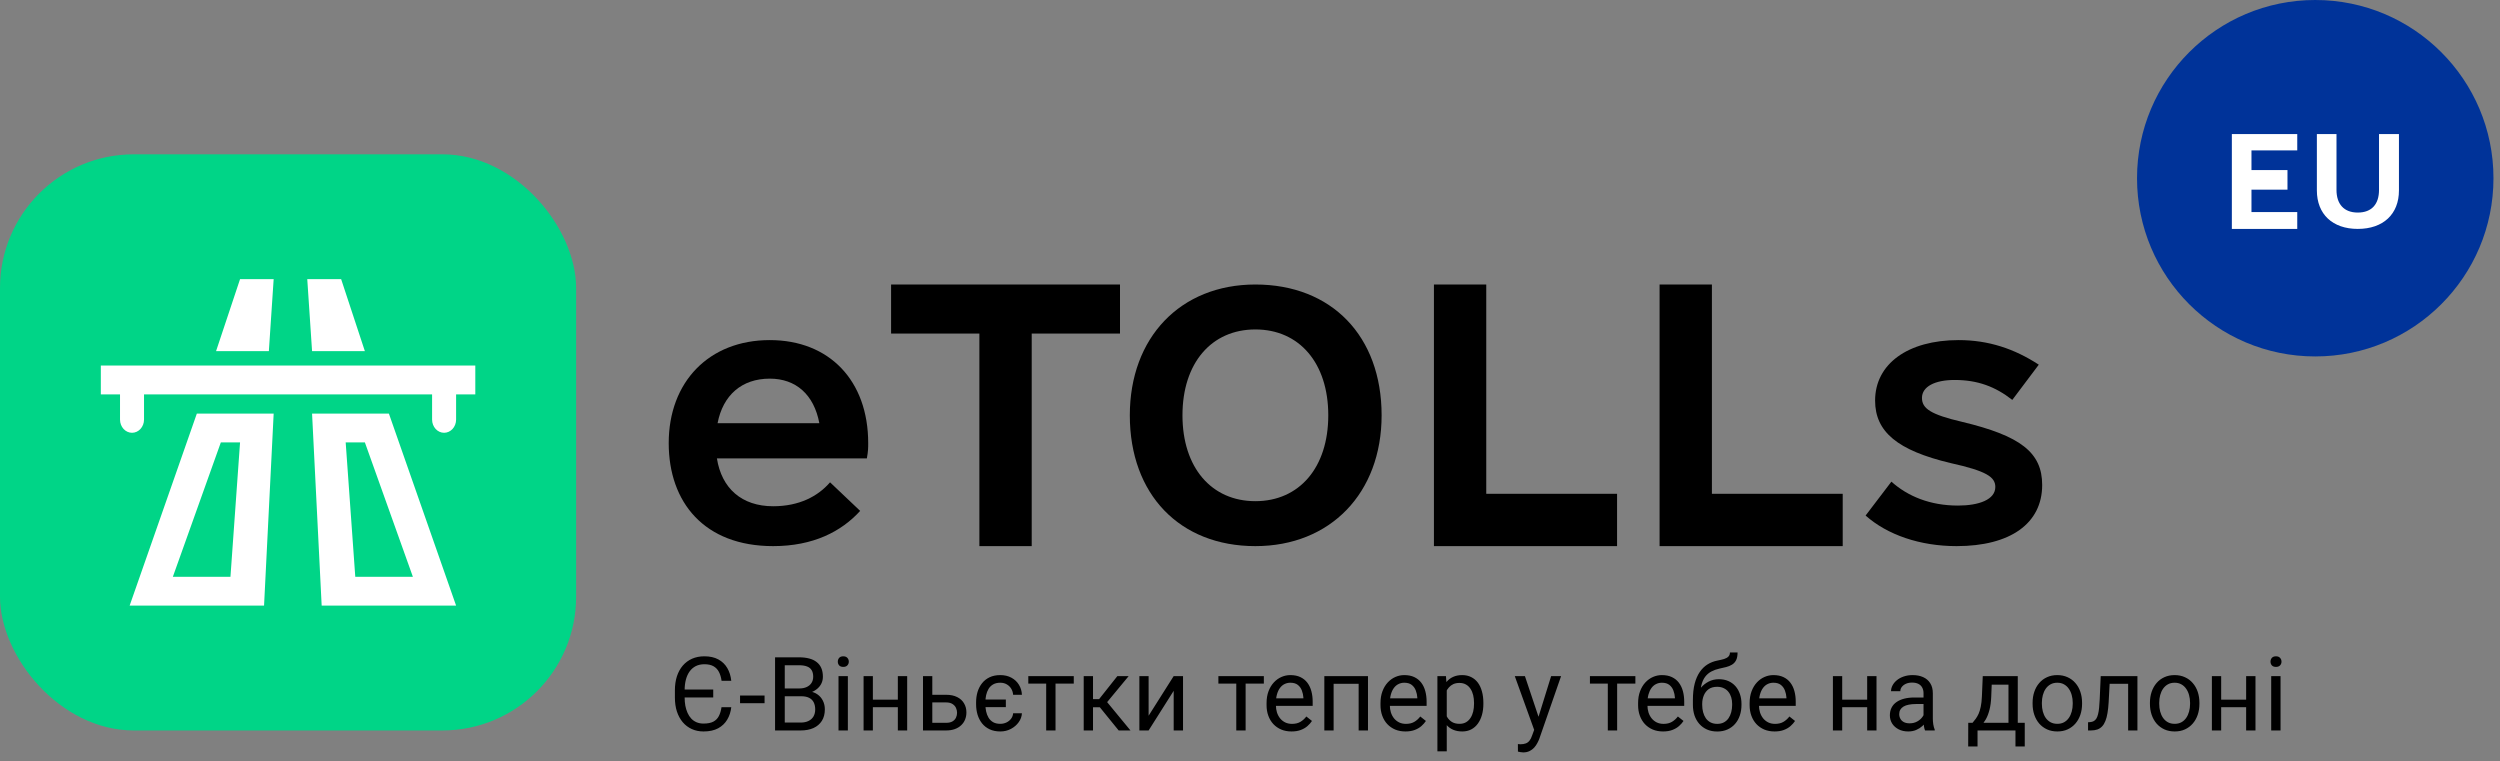 <svg width="243" height="74" viewBox="0 0 243 74" fill="none" xmlns="http://www.w3.org/2000/svg">
<rect x="0" y="0" width="243" height="74" fill="#808080" stroke="none"/>
<path d="M190.182 53.083C195.397 53.083 198.5 50.886 198.5 47.139C198.5 43.974 196.388 42.359 190.71 41.003C187.673 40.292 186.815 39.711 186.815 38.677C186.815 37.579 188.069 36.933 189.984 36.933C192.228 36.933 193.945 37.579 195.595 38.871L198.17 35.447C195.793 33.897 193.285 33.057 190.38 33.057C185.429 33.057 182.26 35.383 182.26 38.936C182.26 41.972 184.438 43.781 189.588 45.008C193.087 45.783 193.945 46.364 193.945 47.333C193.945 48.561 192.36 49.142 190.314 49.142C187.607 49.142 185.429 48.238 183.844 46.817L181.336 50.111C183.448 51.984 186.617 53.083 190.182 53.083Z" fill="black"/>
<path d="M144.464 47.997V27.654H139.378V53.083H157.179V47.997H144.464Z" fill="black"/>
<path d="M166.397 47.997V27.654H161.311L161.311 53.083H179.111V47.997H166.397Z" fill="black"/>
<path d="M122.022 53.083C129.306 53.083 134.293 47.932 134.293 40.368C134.293 32.674 129.437 27.654 122.022 27.654C114.739 27.654 109.818 32.805 109.818 40.368C109.818 48.062 114.673 53.083 122.022 53.083ZM122.022 48.714C117.757 48.714 114.936 45.454 114.936 40.368C114.936 35.282 117.757 32.022 122.022 32.022C126.287 32.022 129.109 35.282 129.109 40.368C129.109 45.454 126.287 48.714 122.022 48.714Z" fill="black"/>
<path d="M108.864 27.654H86.614V32.422H95.196V53.083H100.282L100.282 32.422H108.864V27.654Z" fill="black"/>
<path d="M69.684 44.556H84.259C84.389 43.845 84.389 43.522 84.389 43.07C84.389 36.998 80.615 33.057 74.824 33.057C68.903 33.057 64.999 37.127 64.999 43.07C64.999 48.819 68.448 53.083 75.15 53.083C79.054 53.083 81.786 51.661 83.608 49.659L80.68 46.881C79.509 48.238 77.687 49.207 75.15 49.207C72.092 49.207 70.14 47.462 69.684 44.556ZM74.824 36.804C77.362 36.804 79.119 38.354 79.639 41.132H69.749C70.27 38.419 72.092 36.804 74.824 36.804Z" fill="black"/>
<circle cx="225.042" cy="17.323" r="17.323" fill="#003399"/>
<path fill-rule="evenodd" clip-rule="evenodd" d="M218.843 18.436V20.616H223.293V22.25H216.936V13.032L223.293 13.032V14.621L218.843 14.621V16.529H222.343V18.436H218.843ZM233.178 18.511C233.178 20.818 231.649 22.25 229.174 22.25C226.723 22.25 225.2 20.818 225.2 18.511V13.032H227.107V18.463C227.107 19.833 227.828 20.661 229.174 20.661C230.543 20.661 231.24 19.833 231.24 18.463V13.032H233.178V18.511Z" fill="white"/>
<rect x="-0" y="15" width="56" height="56" rx="13" fill="#00D587"/>
<path fill-rule="evenodd" clip-rule="evenodd" d="M21 34.133L23.333 27.133H26.6L26.133 34.133H21ZM41.999 38.333H13.999V40.783C13.999 41.492 13.477 42.067 12.833 42.067C12.188 42.067 11.666 41.492 11.666 40.783V38.333H9.8V35.533H46.2V38.333H44.333V40.783C44.333 41.492 43.81 42.067 43.166 42.067C42.522 42.067 41.999 41.492 41.999 40.783V38.333ZM19.133 40.2H26.6L25.666 58.867H12.6L19.133 40.2ZM21.466 43L16.8 56.067H22.4L23.333 43H21.466ZM33.159 27.133L35.466 34.133H30.333L29.866 27.133H33.159ZM30.333 40.2H37.8L44.333 58.867H31.266L30.333 40.2ZM40.133 56.067L35.466 43H33.6L34.533 56.067H40.133Z" fill="white"/>
<path d="M69.326 67.025V67.792H66.411V67.025H69.326ZM70.131 68.739H71.079C71.03 69.189 70.9 69.591 70.688 69.945C70.48 70.3 70.185 70.582 69.804 70.79C69.423 70.995 68.95 71.098 68.383 71.098C67.963 71.098 67.582 71.019 67.241 70.863C66.899 70.707 66.606 70.486 66.362 70.199C66.118 69.909 65.929 69.563 65.795 69.159C65.665 68.752 65.6 68.3 65.6 67.802V67.099C65.6 66.601 65.665 66.148 65.795 65.741C65.929 65.334 66.119 64.986 66.367 64.696C66.617 64.407 66.918 64.184 67.27 64.027C67.625 63.871 68.024 63.793 68.466 63.793C69.003 63.793 69.456 63.894 69.824 64.096C70.195 64.297 70.484 64.578 70.693 64.936C70.901 65.29 71.03 65.702 71.079 66.171H70.136C70.091 65.839 70.006 65.554 69.882 65.316C69.759 65.076 69.583 64.89 69.355 64.76C69.127 64.63 68.831 64.564 68.466 64.564C68.151 64.564 67.872 64.625 67.631 64.745C67.394 64.866 67.194 65.038 67.031 65.263C66.871 65.484 66.751 65.749 66.669 66.059C66.588 66.368 66.547 66.711 66.547 67.089V67.802C66.547 68.082 66.57 68.349 66.616 68.603C66.665 68.853 66.736 69.084 66.831 69.296C66.925 69.507 67.045 69.691 67.192 69.848C67.338 70.001 67.509 70.12 67.705 70.204C67.903 70.289 68.129 70.331 68.383 70.331C68.78 70.331 69.098 70.269 69.335 70.145C69.573 70.019 69.752 69.836 69.873 69.599C69.996 69.361 70.082 69.075 70.131 68.739ZM74.316 67.606V68.349H71.933V67.606H74.316ZM77.871 67.675H76.069L76.059 66.918H77.695C77.965 66.918 78.201 66.872 78.403 66.781C78.605 66.69 78.761 66.56 78.872 66.391C78.986 66.218 79.043 66.013 79.043 65.775C79.043 65.515 78.992 65.303 78.891 65.141C78.793 64.975 78.642 64.854 78.437 64.779C78.235 64.701 77.978 64.662 77.665 64.662H76.279V71H75.336V63.891H77.665C78.03 63.891 78.356 63.928 78.642 64.003C78.928 64.075 79.171 64.189 79.37 64.345C79.572 64.498 79.724 64.693 79.829 64.931C79.933 65.168 79.985 65.453 79.985 65.785C79.985 66.078 79.91 66.343 79.76 66.581C79.611 66.815 79.402 67.007 79.135 67.157C78.872 67.307 78.562 67.403 78.207 67.445L77.871 67.675ZM77.827 71H75.698L76.23 70.233H77.827C78.126 70.233 78.38 70.181 78.588 70.077C78.8 69.973 78.961 69.826 79.072 69.638C79.183 69.446 79.238 69.219 79.238 68.959C79.238 68.695 79.191 68.467 79.096 68.275C79.002 68.083 78.854 67.935 78.652 67.831C78.45 67.727 78.19 67.675 77.871 67.675H76.528L76.538 66.918H78.374L78.574 67.191C78.915 67.221 79.205 67.318 79.443 67.484C79.68 67.647 79.861 67.856 79.985 68.109C80.112 68.363 80.175 68.643 80.175 68.949C80.175 69.392 80.078 69.766 79.882 70.072C79.69 70.375 79.418 70.606 79.067 70.766C78.715 70.922 78.302 71 77.827 71ZM82.412 65.717V71H81.503V65.717H82.412ZM81.435 64.315C81.435 64.169 81.479 64.045 81.567 63.944C81.658 63.843 81.791 63.793 81.967 63.793C82.14 63.793 82.272 63.843 82.363 63.944C82.457 64.045 82.504 64.169 82.504 64.315C82.504 64.455 82.457 64.576 82.363 64.677C82.272 64.774 82.14 64.823 81.967 64.823C81.791 64.823 81.658 64.774 81.567 64.677C81.479 64.576 81.435 64.455 81.435 64.315ZM87.446 68.007V68.739H84.653V68.007H87.446ZM84.843 65.717V71H83.94V65.717H84.843ZM88.178 65.717V71H87.27V65.717H88.178ZM90.376 67.533H91.962C92.389 67.533 92.749 67.608 93.041 67.758C93.335 67.904 93.556 68.108 93.706 68.368C93.859 68.625 93.935 68.918 93.935 69.247C93.935 69.491 93.893 69.721 93.808 69.936C93.724 70.147 93.597 70.333 93.427 70.492C93.261 70.652 93.055 70.777 92.807 70.868C92.563 70.956 92.281 71 91.962 71H89.716V65.717H90.62V70.258H91.962C92.223 70.258 92.431 70.211 92.587 70.116C92.744 70.022 92.856 69.9 92.924 69.75C92.993 69.6 93.027 69.444 93.027 69.281C93.027 69.122 92.993 68.966 92.924 68.812C92.856 68.659 92.744 68.533 92.587 68.432C92.431 68.328 92.223 68.275 91.962 68.275H90.376V67.533ZM97.768 67.992V68.734H95.063V67.992H97.768ZM97.231 70.356C97.446 70.356 97.644 70.311 97.827 70.224C98.009 70.136 98.159 70.015 98.276 69.862C98.393 69.706 98.46 69.529 98.476 69.33H99.331C99.314 69.643 99.209 69.934 99.013 70.204C98.821 70.471 98.569 70.688 98.256 70.853C97.947 71.016 97.605 71.098 97.231 71.098C96.834 71.098 96.487 71.028 96.191 70.888C95.895 70.748 95.649 70.556 95.454 70.311C95.262 70.067 95.117 69.787 95.019 69.472C94.925 69.153 94.877 68.816 94.877 68.461V68.256C94.877 67.901 94.925 67.566 95.019 67.25C95.117 66.931 95.263 66.649 95.459 66.405C95.654 66.161 95.898 65.969 96.191 65.829C96.487 65.689 96.832 65.619 97.226 65.619C97.639 65.619 98.001 65.704 98.31 65.873C98.619 66.039 98.862 66.267 99.038 66.557C99.217 66.843 99.314 67.169 99.331 67.533H98.476C98.46 67.315 98.398 67.118 98.29 66.942C98.186 66.767 98.043 66.627 97.861 66.522C97.682 66.415 97.47 66.361 97.226 66.361C96.949 66.361 96.717 66.417 96.528 66.527C96.342 66.635 96.194 66.781 96.084 66.967C95.976 67.149 95.898 67.353 95.849 67.577C95.803 67.799 95.781 68.025 95.781 68.256V68.461C95.781 68.692 95.803 68.92 95.849 69.144C95.898 69.369 95.976 69.573 96.084 69.755C96.194 69.937 96.342 70.084 96.528 70.194C96.717 70.302 96.951 70.356 97.231 70.356ZM102.597 65.717V71H101.689V65.717H102.597ZM104.37 65.717V66.449H99.951V65.717H104.37ZM106.24 65.717V71H105.336V65.717H106.24ZM109.707 65.717L107.202 68.744H105.937L105.8 67.953H106.835L108.608 65.717H109.707ZM108.735 71L106.792 68.607L107.373 67.953L109.882 71H108.735ZM111.645 69.569L114.082 65.717H114.99V71H114.082V67.147L111.645 71H110.747V65.717H111.645V69.569ZM121.074 65.717V71H120.166V65.717H121.074ZM122.846 65.717V66.449H118.427V65.717H122.846ZM125.537 71.098C125.169 71.098 124.835 71.036 124.536 70.912C124.239 70.785 123.984 70.608 123.769 70.38C123.557 70.152 123.395 69.882 123.281 69.569C123.167 69.257 123.11 68.915 123.11 68.544V68.339C123.11 67.909 123.173 67.527 123.3 67.191C123.427 66.853 123.6 66.566 123.818 66.332C124.036 66.098 124.283 65.92 124.56 65.8C124.837 65.679 125.123 65.619 125.419 65.619C125.797 65.619 126.123 65.684 126.396 65.814C126.673 65.945 126.899 66.127 127.075 66.361C127.25 66.592 127.381 66.866 127.465 67.182C127.55 67.494 127.592 67.836 127.592 68.207V68.612H123.647V67.875H126.689V67.807C126.676 67.572 126.627 67.344 126.542 67.123C126.461 66.902 126.331 66.719 126.152 66.576C125.973 66.433 125.729 66.361 125.419 66.361C125.214 66.361 125.026 66.405 124.853 66.493C124.681 66.578 124.532 66.705 124.409 66.874C124.285 67.043 124.189 67.25 124.121 67.494C124.052 67.738 124.018 68.02 124.018 68.339V68.544C124.018 68.795 124.052 69.031 124.121 69.252C124.192 69.47 124.295 69.662 124.428 69.828C124.565 69.994 124.729 70.124 124.921 70.219C125.117 70.313 125.338 70.36 125.585 70.36C125.904 70.36 126.175 70.295 126.396 70.165C126.617 70.035 126.811 69.861 126.977 69.643L127.524 70.077C127.41 70.25 127.265 70.414 127.089 70.57C126.914 70.727 126.697 70.853 126.44 70.951C126.186 71.049 125.885 71.098 125.537 71.098ZM132.167 65.717V66.464H129.497V65.717H132.167ZM129.628 65.717V71H128.725V65.717H129.628ZM132.968 65.717V71H132.06V65.717H132.968ZM136.611 71.098C136.243 71.098 135.909 71.036 135.61 70.912C135.314 70.785 135.058 70.608 134.843 70.38C134.632 70.152 134.469 69.882 134.355 69.569C134.241 69.257 134.184 68.915 134.184 68.544V68.339C134.184 67.909 134.248 67.527 134.375 67.191C134.501 66.853 134.674 66.566 134.892 66.332C135.11 66.098 135.358 65.92 135.634 65.8C135.911 65.679 136.197 65.619 136.494 65.619C136.871 65.619 137.197 65.684 137.47 65.814C137.747 65.945 137.973 66.127 138.149 66.361C138.325 66.592 138.455 66.866 138.54 67.182C138.624 67.494 138.667 67.836 138.667 68.207V68.612H134.721V67.875H137.763V67.807C137.75 67.572 137.701 67.344 137.617 67.123C137.535 66.902 137.405 66.719 137.226 66.576C137.047 66.433 136.803 66.361 136.494 66.361C136.289 66.361 136.1 66.405 135.927 66.493C135.755 66.578 135.607 66.705 135.483 66.874C135.359 67.043 135.263 67.25 135.195 67.494C135.126 67.738 135.092 68.02 135.092 68.339V68.544C135.092 68.795 135.126 69.031 135.195 69.252C135.266 69.47 135.369 69.662 135.502 69.828C135.639 69.994 135.804 70.124 135.996 70.219C136.191 70.313 136.412 70.36 136.66 70.36C136.979 70.36 137.249 70.295 137.47 70.165C137.692 70.035 137.885 69.861 138.051 69.643L138.598 70.077C138.484 70.25 138.339 70.414 138.164 70.57C137.988 70.727 137.771 70.853 137.514 70.951C137.26 71.049 136.959 71.098 136.611 71.098ZM140.625 66.732V73.031H139.716V65.717H140.546L140.625 66.732ZM144.184 68.314V68.417C144.184 68.801 144.139 69.158 144.047 69.486C143.956 69.812 143.823 70.095 143.647 70.336C143.474 70.577 143.261 70.764 143.007 70.897C142.753 71.031 142.462 71.098 142.133 71.098C141.798 71.098 141.502 71.042 141.245 70.932C140.987 70.821 140.769 70.66 140.59 70.448C140.411 70.237 140.268 69.983 140.161 69.686C140.056 69.39 139.985 69.057 139.946 68.686V68.139C139.985 67.748 140.058 67.398 140.166 67.089C140.273 66.78 140.415 66.516 140.59 66.298C140.769 66.076 140.986 65.909 141.24 65.795C141.494 65.678 141.787 65.619 142.119 65.619C142.451 65.619 142.745 65.684 143.002 65.814C143.26 65.941 143.476 66.124 143.652 66.361C143.828 66.599 143.959 66.884 144.047 67.216C144.139 67.545 144.184 67.911 144.184 68.314ZM143.276 68.417V68.314C143.276 68.051 143.248 67.803 143.193 67.572C143.138 67.338 143.051 67.133 142.934 66.957C142.82 66.778 142.674 66.638 142.495 66.537C142.316 66.433 142.102 66.381 141.855 66.381C141.627 66.381 141.429 66.42 141.259 66.498C141.093 66.576 140.952 66.682 140.834 66.815C140.717 66.946 140.621 67.095 140.546 67.265C140.475 67.431 140.421 67.603 140.385 67.782V69.047C140.45 69.275 140.542 69.49 140.659 69.691C140.776 69.89 140.932 70.051 141.127 70.175C141.323 70.295 141.569 70.356 141.865 70.356C142.109 70.356 142.319 70.305 142.495 70.204C142.674 70.1 142.82 69.958 142.934 69.779C143.051 69.6 143.138 69.395 143.193 69.164C143.248 68.93 143.276 68.681 143.276 68.417ZM149.301 70.453L150.771 65.717H151.738L149.619 71.815C149.57 71.946 149.505 72.086 149.423 72.235C149.345 72.388 149.244 72.533 149.121 72.67C148.997 72.807 148.847 72.917 148.671 73.002C148.499 73.09 148.292 73.134 148.051 73.134C147.98 73.134 147.889 73.124 147.778 73.105C147.667 73.085 147.589 73.069 147.543 73.056L147.539 72.323C147.565 72.326 147.605 72.33 147.661 72.333C147.719 72.34 147.76 72.343 147.783 72.343C147.988 72.343 148.162 72.315 148.305 72.26C148.448 72.208 148.569 72.118 148.667 71.991C148.767 71.868 148.854 71.697 148.925 71.478L149.301 70.453ZM148.222 65.717L149.594 69.818L149.829 70.77L149.179 71.103L147.236 65.717H148.222ZM157.187 65.717V71H156.279V65.717H157.187ZM158.959 65.717V66.449H154.541V65.717H158.959ZM161.65 71.098C161.282 71.098 160.948 71.036 160.649 70.912C160.353 70.785 160.097 70.608 159.882 70.38C159.671 70.152 159.508 69.882 159.394 69.569C159.28 69.257 159.223 68.915 159.223 68.544V68.339C159.223 67.909 159.287 67.527 159.414 67.191C159.541 66.853 159.713 66.566 159.931 66.332C160.149 66.098 160.397 65.92 160.673 65.8C160.95 65.679 161.236 65.619 161.533 65.619C161.91 65.619 162.236 65.684 162.509 65.814C162.786 65.945 163.012 66.127 163.188 66.361C163.364 66.592 163.494 66.866 163.579 67.182C163.663 67.494 163.706 67.836 163.706 68.207V68.612H159.76V67.875H162.802V67.807C162.789 67.572 162.74 67.344 162.656 67.123C162.574 66.902 162.444 66.719 162.265 66.576C162.086 66.433 161.842 66.361 161.533 66.361C161.328 66.361 161.139 66.405 160.966 66.493C160.794 66.578 160.646 66.705 160.522 66.874C160.398 67.043 160.302 67.25 160.234 67.494C160.166 67.738 160.131 68.02 160.131 68.339V68.544C160.131 68.795 160.166 69.031 160.234 69.252C160.306 69.47 160.408 69.662 160.542 69.828C160.678 69.994 160.843 70.124 161.035 70.219C161.23 70.313 161.451 70.36 161.699 70.36C162.018 70.36 162.288 70.295 162.509 70.165C162.731 70.035 162.924 69.861 163.09 69.643L163.637 70.077C163.523 70.25 163.378 70.414 163.203 70.57C163.027 70.727 162.81 70.853 162.553 70.951C162.299 71.049 161.998 71.098 161.65 71.098ZM168.149 63.417H168.891C168.891 63.736 168.842 63.99 168.745 64.179C168.647 64.364 168.514 64.507 168.344 64.608C168.178 64.709 167.989 64.786 167.778 64.838C167.569 64.89 167.353 64.94 167.128 64.989C166.848 65.048 166.588 65.141 166.347 65.268C166.11 65.391 165.904 65.567 165.732 65.795C165.563 66.023 165.437 66.319 165.356 66.684C165.278 67.048 165.257 67.499 165.292 68.036V68.485H164.55V68.036C164.55 67.434 164.607 66.908 164.721 66.459C164.838 66.01 165.003 65.63 165.214 65.321C165.426 65.012 165.677 64.766 165.966 64.584C166.259 64.402 166.582 64.276 166.933 64.208C167.187 64.159 167.405 64.107 167.587 64.052C167.77 63.993 167.908 63.915 168.002 63.817C168.1 63.72 168.149 63.586 168.149 63.417ZM167.08 66.019C167.425 66.019 167.732 66.08 168.002 66.2C168.273 66.321 168.502 66.488 168.691 66.703C168.88 66.918 169.023 67.172 169.121 67.465C169.222 67.755 169.272 68.07 169.272 68.412V68.519C169.272 68.887 169.218 69.229 169.111 69.545C169.007 69.857 168.852 70.131 168.647 70.365C168.445 70.596 168.198 70.777 167.905 70.907C167.615 71.037 167.285 71.103 166.914 71.103C166.542 71.103 166.21 71.037 165.917 70.907C165.628 70.777 165.38 70.596 165.175 70.365C164.97 70.131 164.814 69.857 164.707 69.545C164.602 69.229 164.55 68.887 164.55 68.519V68.412C164.55 68.331 164.565 68.251 164.594 68.173C164.624 68.095 164.659 68.015 164.702 67.934C164.747 67.852 164.788 67.766 164.824 67.675C164.944 67.382 165.109 67.11 165.317 66.859C165.528 66.609 165.781 66.407 166.074 66.254C166.37 66.098 166.705 66.019 167.08 66.019ZM166.904 66.757C166.572 66.757 166.298 66.833 166.083 66.986C165.872 67.139 165.714 67.343 165.61 67.597C165.506 67.847 165.454 68.119 165.454 68.412V68.519C165.454 68.767 165.483 69.001 165.542 69.223C165.6 69.444 165.688 69.641 165.805 69.814C165.926 69.983 166.077 70.116 166.259 70.214C166.445 70.311 166.663 70.36 166.914 70.36C167.164 70.36 167.381 70.311 167.563 70.214C167.745 70.116 167.895 69.983 168.012 69.814C168.129 69.641 168.217 69.444 168.276 69.223C168.334 69.001 168.364 68.767 168.364 68.519V68.412C168.364 68.191 168.334 67.981 168.276 67.782C168.217 67.584 168.128 67.408 168.007 67.255C167.89 67.102 167.739 66.981 167.553 66.894C167.371 66.802 167.154 66.757 166.904 66.757ZM172.49 71.098C172.122 71.098 171.788 71.036 171.489 70.912C171.193 70.785 170.937 70.608 170.722 70.38C170.511 70.152 170.348 69.882 170.234 69.569C170.12 69.257 170.063 68.915 170.063 68.544V68.339C170.063 67.909 170.126 67.527 170.253 67.191C170.38 66.853 170.553 66.566 170.771 66.332C170.989 66.098 171.236 65.92 171.513 65.8C171.79 65.679 172.076 65.619 172.373 65.619C172.75 65.619 173.076 65.684 173.349 65.814C173.626 65.945 173.852 66.127 174.028 66.361C174.204 66.592 174.334 66.866 174.418 67.182C174.503 67.494 174.545 67.836 174.545 68.207V68.612H170.6V67.875H173.642V67.807C173.629 67.572 173.58 67.344 173.496 67.123C173.414 66.902 173.284 66.719 173.105 66.576C172.926 66.433 172.682 66.361 172.373 66.361C172.167 66.361 171.979 66.405 171.806 66.493C171.634 66.578 171.486 66.705 171.362 66.874C171.238 67.043 171.142 67.25 171.074 67.494C171.005 67.738 170.971 68.02 170.971 68.339V68.544C170.971 68.795 171.005 69.031 171.074 69.252C171.145 69.47 171.248 69.662 171.381 69.828C171.518 69.994 171.682 70.124 171.875 70.219C172.07 70.313 172.291 70.36 172.539 70.36C172.858 70.36 173.128 70.295 173.349 70.165C173.57 70.035 173.764 69.861 173.93 69.643L174.477 70.077C174.363 70.25 174.218 70.414 174.042 70.57C173.867 70.727 173.65 70.853 173.393 70.951C173.139 71.049 172.838 71.098 172.49 71.098ZM181.665 68.007V68.739H178.872V68.007H181.665ZM179.062 65.717V71H178.159V65.717H179.062ZM182.397 65.717V71H181.489V65.717H182.397ZM186.967 70.097V67.377C186.967 67.169 186.925 66.988 186.84 66.835C186.759 66.679 186.635 66.558 186.469 66.474C186.303 66.389 186.098 66.347 185.854 66.347C185.626 66.347 185.426 66.386 185.253 66.464C185.084 66.542 184.951 66.644 184.853 66.772C184.759 66.898 184.711 67.035 184.711 67.182H183.808C183.808 66.993 183.857 66.806 183.955 66.62C184.052 66.435 184.192 66.267 184.375 66.117C184.56 65.964 184.781 65.844 185.039 65.756C185.299 65.665 185.589 65.619 185.908 65.619C186.292 65.619 186.63 65.684 186.923 65.814C187.22 65.945 187.451 66.142 187.617 66.405C187.786 66.666 187.871 66.993 187.871 67.387V69.848C187.871 70.023 187.885 70.211 187.915 70.409C187.947 70.608 187.994 70.779 188.056 70.922V71H187.114C187.068 70.896 187.032 70.757 187.006 70.585C186.98 70.409 186.967 70.246 186.967 70.097ZM187.124 67.797L187.133 68.432H186.22C185.963 68.432 185.734 68.453 185.532 68.495C185.33 68.534 185.161 68.594 185.024 68.676C184.887 68.757 184.783 68.86 184.711 68.983C184.64 69.104 184.604 69.245 184.604 69.408C184.604 69.574 184.641 69.726 184.716 69.862C184.791 69.999 184.903 70.108 185.053 70.189C185.206 70.268 185.393 70.307 185.615 70.307C185.891 70.307 186.136 70.248 186.347 70.131C186.559 70.014 186.726 69.87 186.85 69.701C186.977 69.532 187.045 69.368 187.055 69.208L187.441 69.643C187.418 69.779 187.356 69.931 187.255 70.097C187.154 70.263 187.019 70.422 186.85 70.575C186.684 70.725 186.486 70.85 186.254 70.951C186.027 71.049 185.769 71.098 185.483 71.098C185.125 71.098 184.811 71.028 184.541 70.888C184.274 70.748 184.065 70.561 183.916 70.326C183.769 70.088 183.696 69.823 183.696 69.53C183.696 69.247 183.751 68.998 183.862 68.783C183.972 68.565 184.132 68.384 184.34 68.241C184.549 68.095 184.799 67.984 185.092 67.909C185.385 67.834 185.712 67.797 186.074 67.797H187.124ZM192.724 65.717H193.627L193.549 67.694C193.53 68.196 193.473 68.629 193.378 68.993C193.284 69.358 193.164 69.669 193.017 69.926C192.871 70.18 192.706 70.393 192.524 70.565C192.345 70.738 192.159 70.883 191.967 71H191.518L191.542 70.263L191.728 70.258C191.835 70.131 191.94 70.001 192.041 69.867C192.141 69.731 192.234 69.569 192.319 69.384C192.403 69.195 192.473 68.966 192.529 68.695C192.587 68.422 192.625 68.088 192.641 67.694L192.724 65.717ZM192.949 65.717H196.127V71H195.224V66.552H192.949V65.717ZM191.313 70.258H196.806V72.558H195.903V71H192.216V72.558H191.308L191.313 70.258ZM197.568 68.417V68.305C197.568 67.924 197.623 67.571 197.734 67.245C197.845 66.916 198.004 66.632 198.212 66.391C198.421 66.147 198.673 65.958 198.969 65.824C199.265 65.688 199.597 65.619 199.965 65.619C200.336 65.619 200.67 65.688 200.966 65.824C201.266 65.958 201.52 66.147 201.728 66.391C201.94 66.632 202.101 66.916 202.211 67.245C202.322 67.571 202.377 67.924 202.377 68.305V68.417C202.377 68.798 202.322 69.151 202.211 69.477C202.101 69.802 201.94 70.087 201.728 70.331C201.52 70.572 201.267 70.761 200.971 70.897C200.678 71.031 200.346 71.098 199.975 71.098C199.604 71.098 199.27 71.031 198.974 70.897C198.678 70.761 198.424 70.572 198.212 70.331C198.004 70.087 197.845 69.802 197.734 69.477C197.623 69.151 197.568 68.798 197.568 68.417ZM198.471 68.305V68.417C198.471 68.681 198.502 68.93 198.564 69.164C198.626 69.395 198.719 69.6 198.842 69.779C198.969 69.958 199.127 70.1 199.316 70.204C199.505 70.305 199.724 70.356 199.975 70.356C200.222 70.356 200.439 70.305 200.625 70.204C200.813 70.1 200.97 69.958 201.093 69.779C201.217 69.6 201.31 69.395 201.372 69.164C201.437 68.93 201.469 68.681 201.469 68.417V68.305C201.469 68.044 201.437 67.799 201.372 67.567C201.31 67.333 201.215 67.126 201.088 66.947C200.965 66.765 200.808 66.622 200.62 66.518C200.434 66.413 200.216 66.361 199.965 66.361C199.718 66.361 199.5 66.413 199.311 66.518C199.125 66.622 198.969 66.765 198.842 66.947C198.719 67.126 198.626 67.333 198.564 67.567C198.502 67.799 198.471 68.044 198.471 68.305ZM206.962 65.717V66.464H204.409V65.717H206.962ZM207.758 65.717V71H206.855V65.717H207.758ZM204.189 65.717H205.097L204.96 68.266C204.938 68.659 204.9 69.008 204.848 69.311C204.799 69.61 204.731 69.867 204.643 70.082C204.558 70.297 204.451 70.473 204.321 70.609C204.194 70.743 204.041 70.842 203.862 70.907C203.683 70.969 203.476 71 203.242 71H202.958V70.204L203.154 70.189C203.294 70.18 203.413 70.147 203.51 70.092C203.611 70.037 203.696 69.955 203.764 69.848C203.833 69.737 203.888 69.595 203.93 69.423C203.976 69.25 204.01 69.045 204.033 68.808C204.059 68.57 204.078 68.293 204.091 67.978L204.189 65.717ZM208.974 68.417V68.305C208.974 67.924 209.029 67.571 209.14 67.245C209.251 66.916 209.41 66.632 209.619 66.391C209.827 66.147 210.079 65.958 210.375 65.824C210.672 65.688 211.004 65.619 211.372 65.619C211.743 65.619 212.076 65.688 212.373 65.824C212.672 65.958 212.926 66.147 213.134 66.391C213.346 66.632 213.507 66.916 213.618 67.245C213.728 67.571 213.784 67.924 213.784 68.305V68.417C213.784 68.798 213.728 69.151 213.618 69.477C213.507 69.802 213.346 70.087 213.134 70.331C212.926 70.572 212.674 70.761 212.377 70.897C212.084 71.031 211.752 71.098 211.381 71.098C211.01 71.098 210.677 71.031 210.38 70.897C210.084 70.761 209.83 70.572 209.619 70.331C209.41 70.087 209.251 69.802 209.14 69.477C209.029 69.151 208.974 68.798 208.974 68.417ZM209.877 68.305V68.417C209.877 68.681 209.908 68.93 209.97 69.164C210.032 69.395 210.125 69.6 210.249 69.779C210.375 69.958 210.533 70.1 210.722 70.204C210.911 70.305 211.131 70.356 211.381 70.356C211.629 70.356 211.845 70.305 212.031 70.204C212.22 70.1 212.376 69.958 212.5 69.779C212.623 69.6 212.716 69.395 212.778 69.164C212.843 68.93 212.875 68.681 212.875 68.417V68.305C212.875 68.044 212.843 67.799 212.778 67.567C212.716 67.333 212.622 67.126 212.495 66.947C212.371 66.765 212.215 66.622 212.026 66.518C211.84 66.413 211.622 66.361 211.372 66.361C211.124 66.361 210.906 66.413 210.717 66.518C210.532 66.622 210.375 66.765 210.249 66.947C210.125 67.126 210.032 67.333 209.97 67.567C209.908 67.799 209.877 68.044 209.877 68.305ZM218.5 68.007V68.739H215.708V68.007H218.5ZM215.898 65.717V71H214.995V65.717H215.898ZM219.233 65.717V71H218.325V65.717H219.233ZM221.669 65.717V71H220.761V65.717H221.669ZM220.693 64.315C220.693 64.169 220.737 64.045 220.825 63.944C220.916 63.843 221.049 63.793 221.225 63.793C221.398 63.793 221.529 63.843 221.621 63.944C221.715 64.045 221.762 64.169 221.762 64.315C221.762 64.455 221.715 64.576 221.621 64.677C221.529 64.774 221.398 64.823 221.225 64.823C221.049 64.823 220.916 64.774 220.825 64.677C220.737 64.576 220.693 64.455 220.693 64.315Z" fill="black"/>
</svg>
